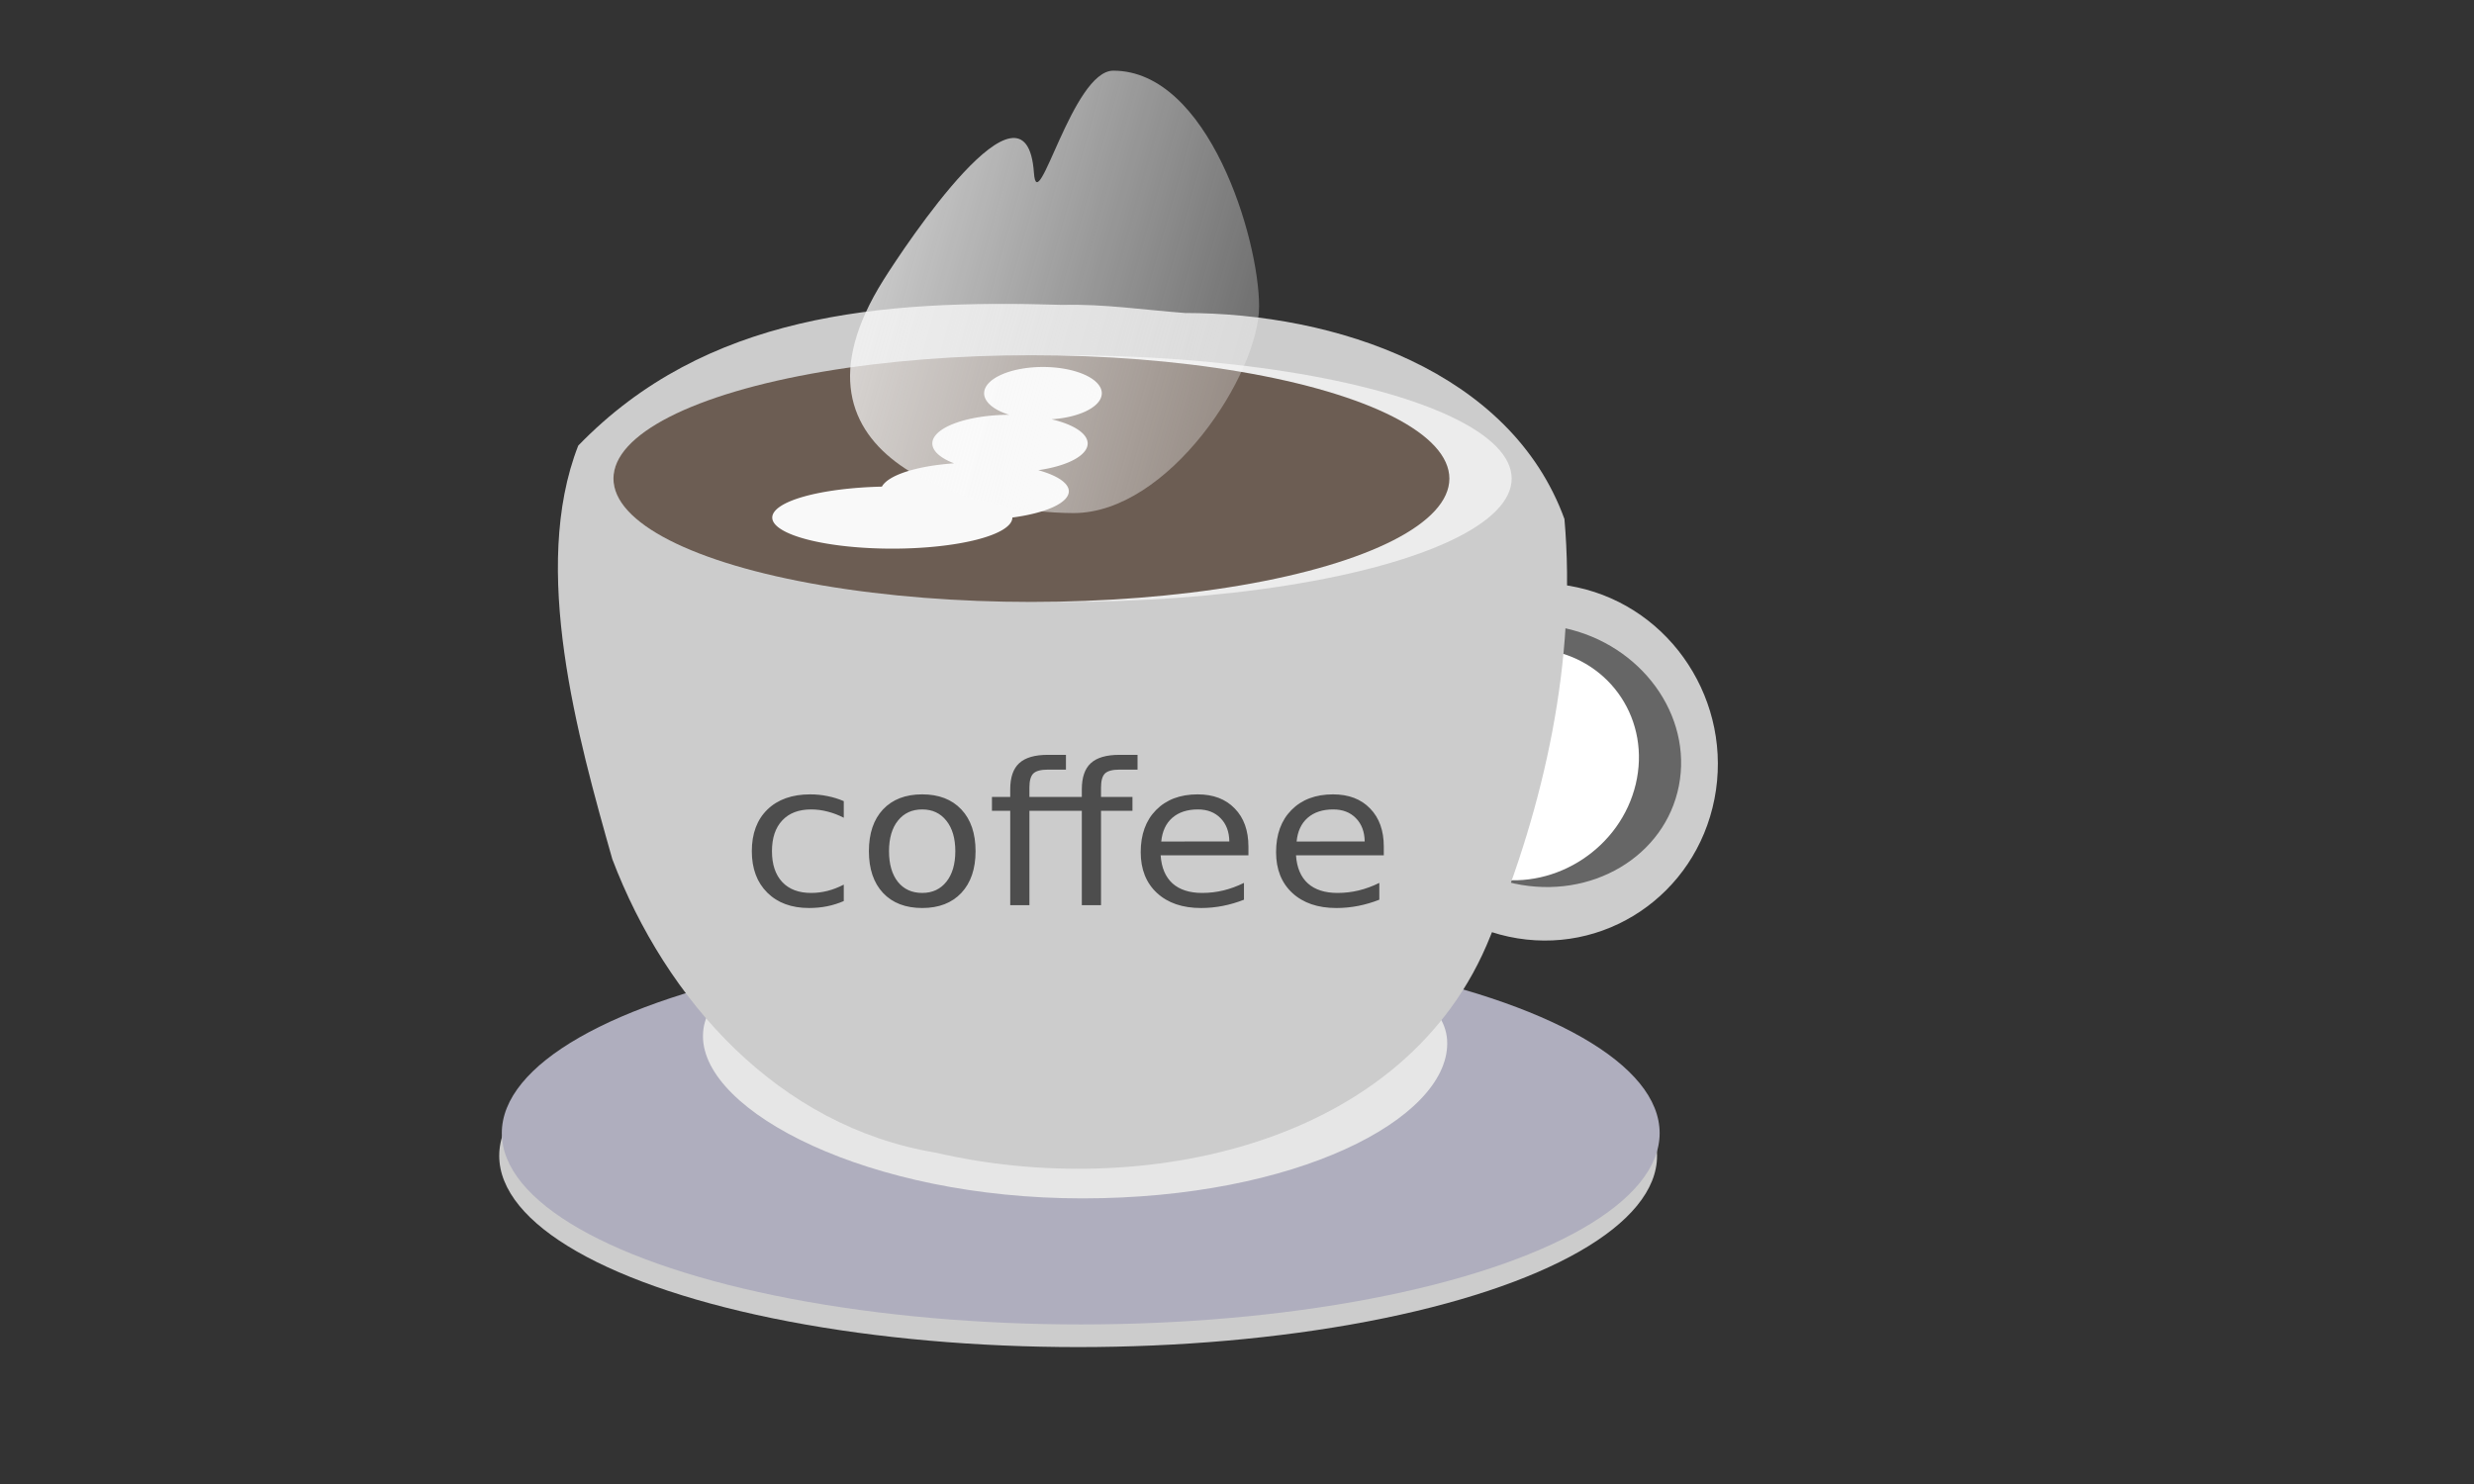 <svg xmlns="http://www.w3.org/2000/svg" xmlns:xlink="http://www.w3.org/1999/xlink" height="120" width="200"><rect width="100%" height="100%" fill="#333333" stroke="none"/><defs><linearGradient id="a"><stop offset="0" stop-color="#f9f9f9"/><stop offset="1" stop-color="#f9f9f9" stop-opacity="0"/></linearGradient><linearGradient gradientTransform="matrix(1 0 0 .927 0 70.395)" gradientUnits="userSpaceOnUse" y2="955.115" x2="124.286" y1="937.675" x1="57.5" id="b" xlink:href="#a"/></defs><g transform="translate(0 -932.362)"><g transform="matrix(1.05 .226 -.209 1.069 178.318 -83.651)"><circle cx="143.571" cy="977.719" r="13.214" fill="#ccc"/><ellipse ry="9.664" rx="10.748" cy="977.325" cx="143.219" fill="#666"/><ellipse transform="matrix(.999 -.041 -.041 .999 0 0)" cx="182.598" cy="986.71" rx="8.804" ry="8.728" fill="#fff"/></g><ellipse cx="87.158" cy="1025.82" rx="46.8" ry="15.471" fill="#ccc"/><ellipse ry="15.471" rx="46.8" cy="1023.988" cx="87.367" fill="#afaebe"/><path d="M116.995 1016.732c0 6.128-12.22 12.534-29.49 12.534-17.27 0-30.676-6.982-30.676-13.11 0-6.127 12.219-7.64 29.49-7.64 17.27 0 30.676 2.089 30.676 8.216z" fill="#e6e6e6"/><path d="M85.898 957.015c-14.847-.46-28.873.757-39.153 11.38-3.884 9.932-.032 23.6 2.754 33.438 4.315 11.355 13.37 21.619 26.16 23.738 16.549 3.844 38.092-.492 44.842-17.555 4.366-10.573 6.967-22.313 5.97-33.685-4.353-11.967-18.5-16.66-30.676-16.66-3.304-.246-6.577-.743-9.897-.656z" fill="#ccc"/><ellipse ry="9.975" rx="36.307" cy="971.061" cx="85.898" fill="#ececec"/><ellipse cx="83.38" cy="971.061" rx="33.789" ry="9.975" fill="#6c5d53"/><path d="M84.312 962.037a4.757 2.126 0 00-4.755 2.127 4.757 2.126 0 002.023 1.738 6.28 2.32 0 00-6.21 2.321 6.28 2.32 0 001.752 1.605 7.611 2.32 0 00-5.828 1.884 9.705 2.513 0 00-8.864 2.503 9.705 2.513 0 009.705 2.512 9.705 2.513 0 009.705-2.512 9.705 2.513 0 000-.004 7.611 2.32 0 004.566-2.123 7.611 2.32 0 00-2.47-1.706 6.28 2.32 0 003.992-2.158 6.28 2.32 0 00-2.92-1.958 4.757 2.126 0 004.062-2.102 4.757 2.126 0 00-4.758-2.127z" fill="#f9f9f9"/><path d="M101.786 957.131c0 5.486-7.308 16.719-15 16.719-7.693 0-24.643-4.105-15.357-18.862 1.7-2.702 11.531-17.57 12.155-8.653.27 3.857 3.111-8.259 6.416-8.259 7.693 0 11.786 13.57 11.786 19.055z" fill="url(#b)"/><path d="M68.211 997.143v1.344q-.654-.336-1.317-.5-.654-.172-1.325-.172-1.502 0-2.333.891-.83.883-.83 2.485 0 1.602.83 2.493.83.883 2.333.883.67 0 1.325-.164.663-.172 1.317-.508v1.328q-.646.281-1.342.422-.688.14-1.468.14-2.123 0-3.373-1.242t-1.25-3.352q0-2.141 1.259-3.368 1.267-1.227 3.464-1.227.713 0 1.393.14.68.134 1.317.407zm6.342.672q-1.242 0-1.963.907-.721.898-.721 2.469 0 1.57.713 2.477.721.899 1.971.899 1.233 0 1.955-.907.721-.906.721-2.47 0-1.554-.721-2.46-.722-.915-1.955-.915zm0-1.219q2.013 0 3.163 1.22 1.149 1.218 1.149 3.375 0 2.149-1.15 3.376-1.149 1.219-3.162 1.219-2.022 0-3.171-1.22-1.14-1.226-1.14-3.375 0-2.157 1.14-3.376 1.15-1.219 3.171-1.219zM91.96 993.4v1.196h-1.477q-.83 0-1.157.312-.319.313-.319 1.126v.773h2.542v1.118h-2.542v7.634h-1.552v-7.634h-4.236v7.634h-1.552v-7.634H80.19v-1.118h1.477v-.61q0-1.46.73-2.125.73-.672 2.315-.672h1.46v1.196h-1.477q-.83 0-1.158.312-.318.313-.318 1.126v.773h4.236v-.61q0-1.46.73-2.125.73-.672 2.315-.672h1.46zm8.964 7.424v.703h-7.097q.1 1.485.956 2.266.864.774 2.4.774.889 0 1.72-.203.838-.204 1.66-.61v1.36q-.83.328-1.703.5-.872.172-1.77.172-2.248 0-3.565-1.22-1.309-1.218-1.309-3.297 0-2.149 1.242-3.407 1.25-1.266 3.364-1.266 1.896 0 2.995 1.141 1.107 1.133 1.107 3.087zm-1.544-.422q-.016-1.18-.713-1.884-.688-.703-1.828-.703-1.292 0-2.073.68-.771.68-.889 1.915l5.503-.008zm12.487.422v.703h-7.097q.1 1.485.956 2.266.864.774 2.4.774.888 0 1.719-.203.839-.204 1.66-.61v1.36q-.83.328-1.702.5t-1.77.172q-2.248 0-3.565-1.22-1.309-1.218-1.309-3.297 0-2.149 1.242-3.407 1.25-1.266 3.363-1.266 1.896 0 2.995 1.141 1.108 1.133 1.108 3.087zm-1.544-.422q-.017-1.18-.713-1.884-.688-.703-1.829-.703-1.292 0-2.072.68-.772.68-.889 1.915l5.503-.008z" style="line-height:125%" font-weight="400" font-size="20.38" font-family="sans-serif" letter-spacing="0" word-spacing="0" fill="#4d4d4d"/></g></svg>